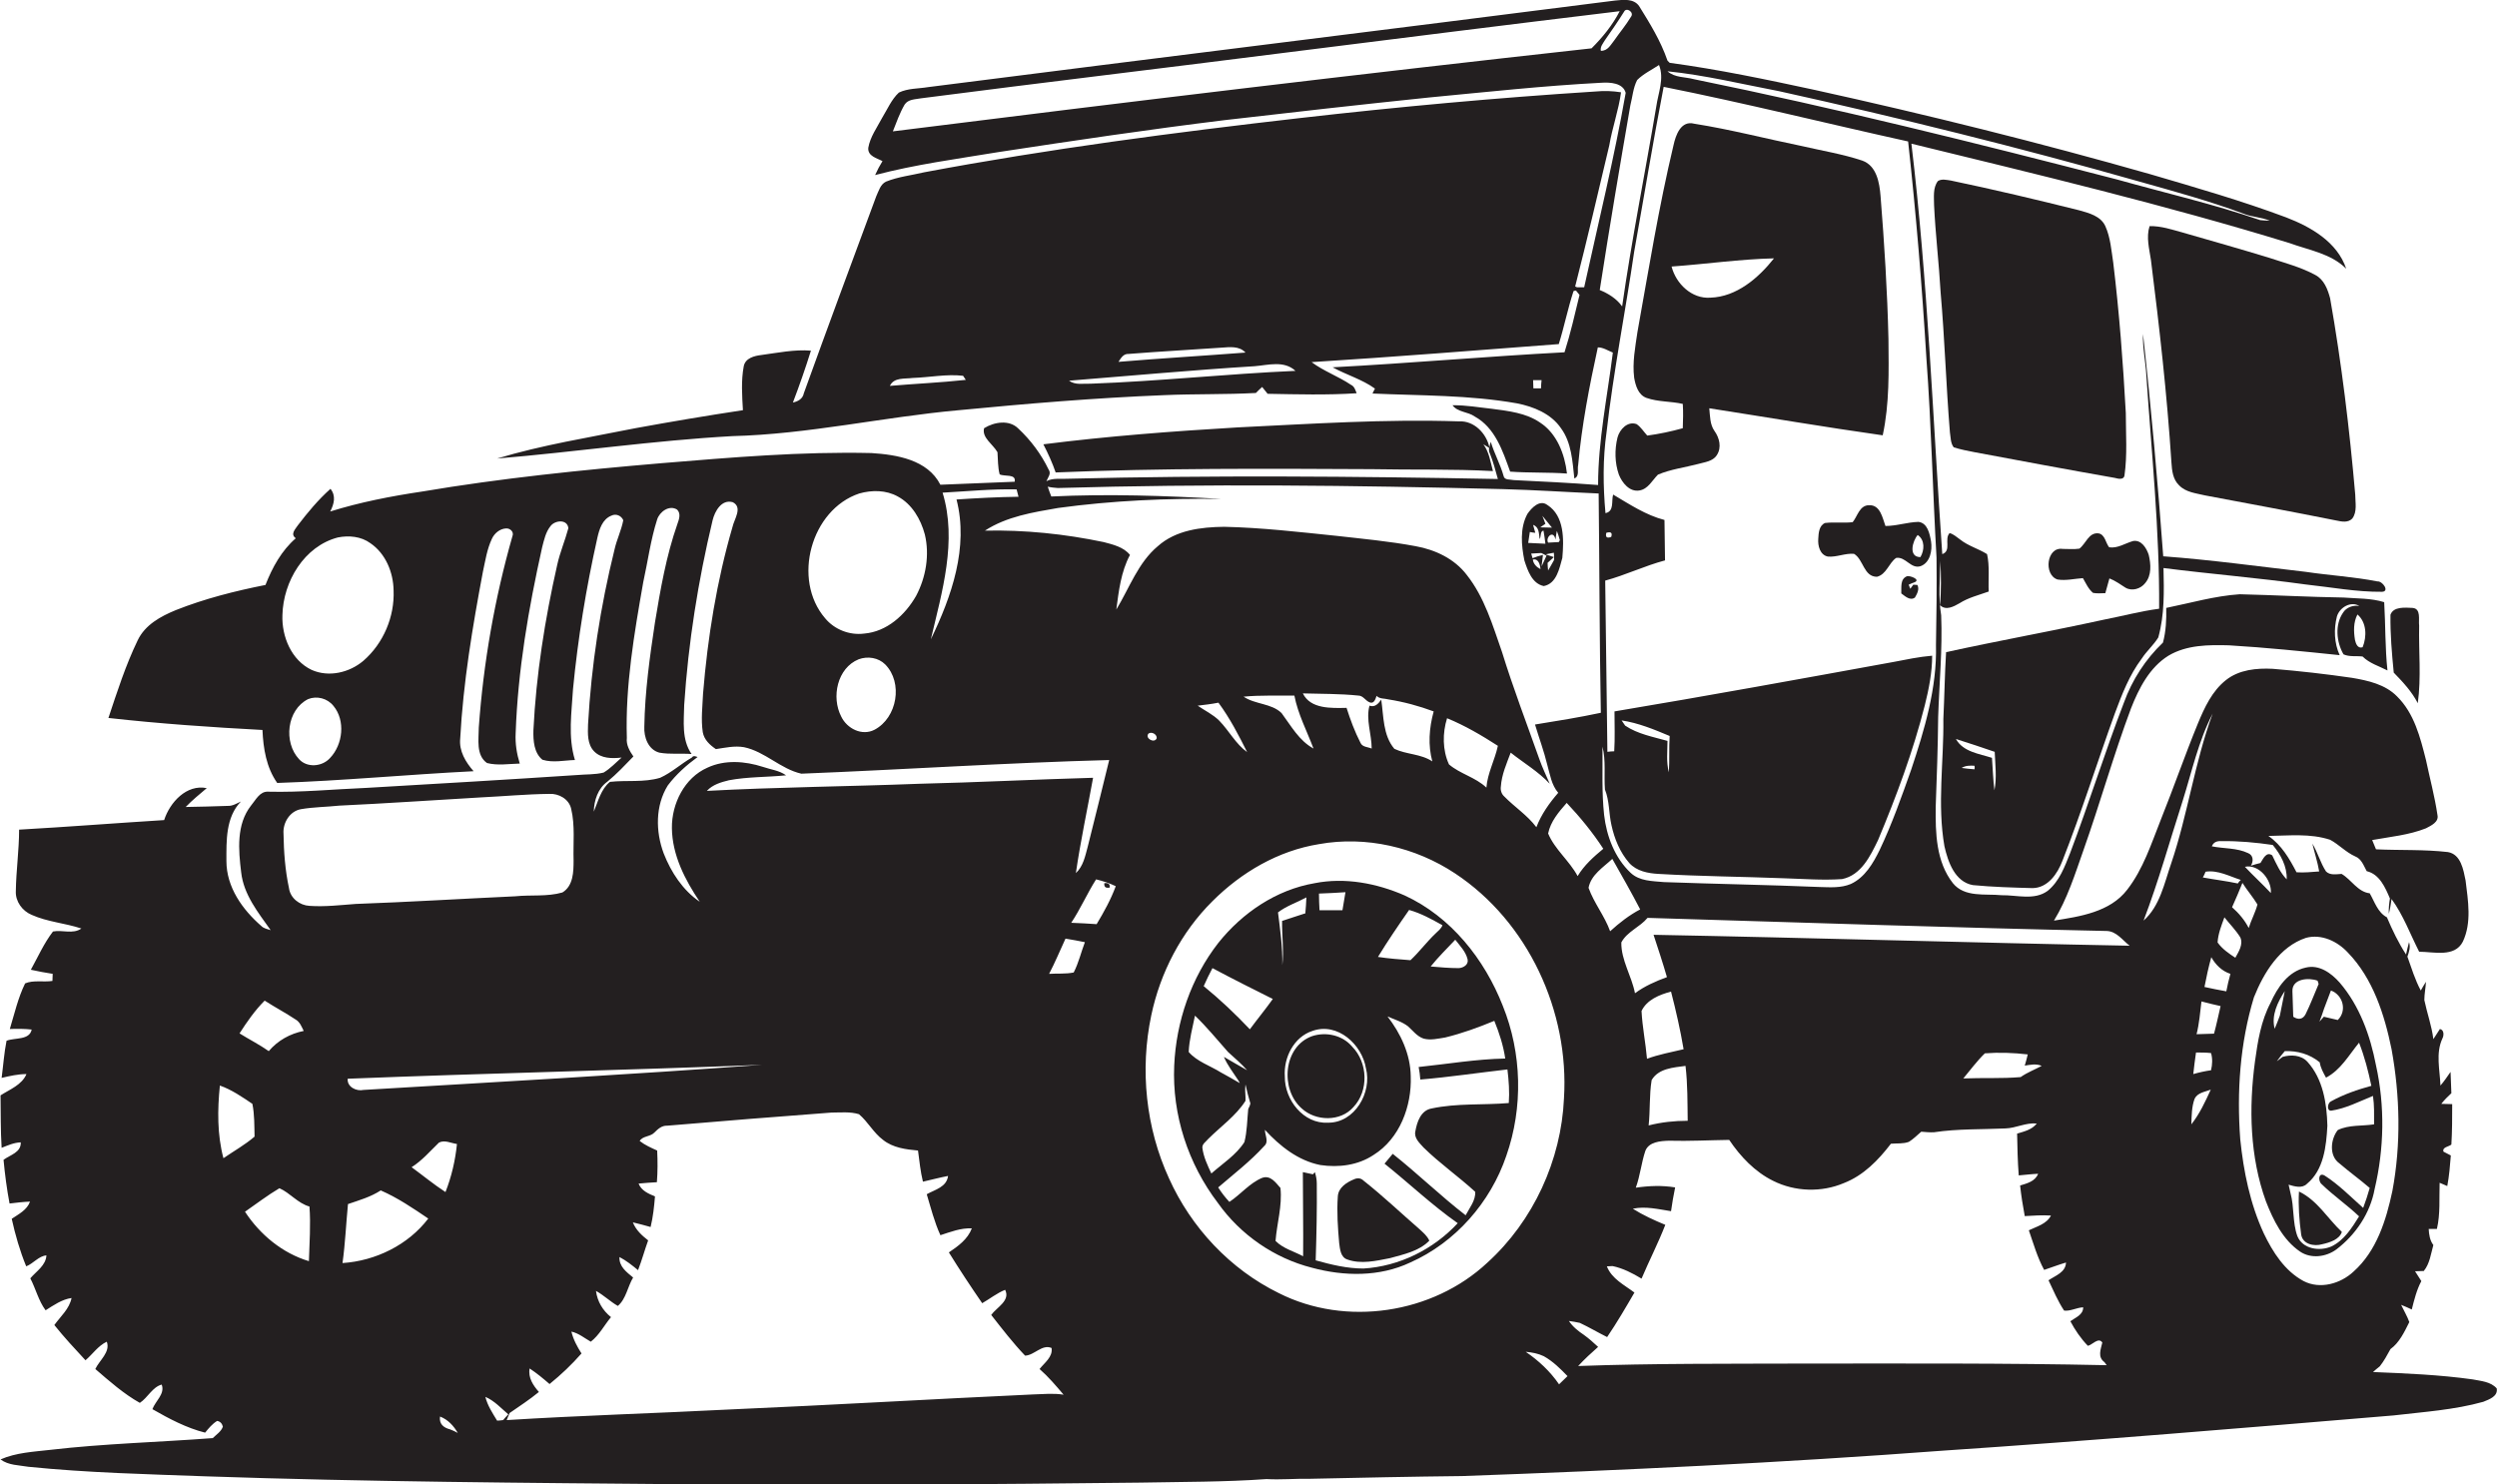 <?xml version="1.0" encoding="utf-8"?>
<!-- Generator: Adobe Illustrator 19.2.0, SVG Export Plug-In . SVG Version: 6.00 Build 0)  -->
<svg version="1.1" id="Layer_1" xmlns="http://www.w3.org/2000/svg" xmlns:xlink="http://www.w3.org/1999/xlink" x="0px" y="0px"
	 viewBox="0 0 914.2 543.5" enable-background="new 0 0 914.2 543.5" xml:space="preserve">
<g>
	<path fill="#231F20" d="M625.8,149.5c21.2,3.3,42.3,6.9,63.5,9.9c2.5-11.6,2.2-23.5,2.1-35.2c-0.4-17.5-1.5-35-2.9-52.5
		c-0.4-4.8-1.4-11-6.7-12.9c-7.2-2.4-14.7-3.6-22-5.3c-13.2-2.7-26.2-6.1-39.5-8.2c-4.9-1.3-6.8,4.2-7.6,7.9
		c-5.4,22.6-9.1,45.6-13.2,68.4c-0.8,5.5-1.9,11.1-1.2,16.7c0.5,2.9,1.5,6.3,4.5,7.4c4.3,1.5,8.9,1.2,13.3,2.2c0.2,3,0.1,5.9,0,8.9
		c-4.3,1.2-8.6,2.1-13,2.7c-1.3-1.4-2.3-3.1-3.9-4.2c-3.3-1.2-6.2,1.9-7,4.9c-1.1,4.5-1,9.3,0.5,13.6c1.2,3,3.9,6.4,7.5,5.8
		c3.2-0.5,4.7-3.7,6.8-5.8c4.7-2,9.8-2.6,14.7-3.9c2.4-0.7,5.4-0.9,6.9-3.3c1.8-2.8,0.9-6.3-0.9-8.8
		C626,155.4,626.1,152.3,625.8,149.5z M612,97.6c12.5-0.9,25-2.7,37.5-3c-5.7,7.2-13.7,14.1-23.3,14.4
		C619.4,109.5,613.6,103.9,612,97.6z"/>
	<path fill="#231F20" d="M777.8,174.2c1.1-7.6,0.5-15.3,0.5-23c-1-18.4-2.4-36.8-4.6-55c-0.7-4.5-1-9.2-2.9-13.4
		c-1.7-3.7-6-4.8-9.6-5.8c-15.6-3.9-31.2-7.6-47-10.9c-1.5-0.2-3.3-0.7-4.7,0.2c-1.9,2.5-1.4,5.9-1.4,8.8c0.5,10.7,1.8,21.3,2.4,32
		c1.5,17,2,34.1,3.4,51.2c0.3,1.8,0.2,4,1.4,5.5c2.5,0.8,5.1,1.3,7.7,1.8c17.1,3.2,34.2,6.4,51.3,9.4
		C775.4,175.3,777.5,175.8,777.8,174.2z"/>
	<path fill="#231F20" d="M847.7,100.7c-5.3-2.9-11.2-4.4-16.9-6.3c-10.5-3.2-21-6.2-31.5-9.2c-4-1.1-8.1-2.5-12.3-2.4
		c-1.3,4.1-0.1,8.3,0.5,12.4c3.1,24.6,5.9,49.3,7.5,74.1c0.2,3,0.5,6.2,2.8,8.4c2.5,2.6,6.2,2.9,9.5,3.7c16,3,32.1,6,48.1,9.2
		c1.9,0.4,4.2,0.9,5.8-0.7c1.9-2.5,1.1-5.9,1.1-8.8c-2.1-24.1-5-48.1-9.2-71.9C852.2,105.9,850.9,102.4,847.7,100.7z"/>
	<path fill="#231F20" d="M792,203.7c-2-27.2-4.4-54.3-7.4-81.4c-0.2,5,0.9,9.9,1.2,14.9c1.9,28.5,4.9,57,4.7,85.7
		c-6.8,0.9-13.5,2.7-20.2,4c-19.2,4.2-38.6,7.7-57.8,11.9c-0.5,8.1-0.6,16.3-1,24.5c0.2,15.5-2.3,31.2,0.4,46.6
		c1.3,5.7,3.8,13,10.4,14.2c7.3,0.7,14.6,0.9,21.9,1.1c5.6-0.1,9.1-5.3,10.9-10c7-17.8,12.7-36,19.2-54c2.6-7,5.3-14,9.8-20
		c1.8-2.8,4.4-5,6.1-7.8c2.3-8.3,2.1-16.9,1.9-25.4c17.3,2.2,34.6,3.6,51.9,6c9.4,1,18.7,2.8,28.1,2.7c2.9-0.1,0.2-4-1.7-3.8
		c-8.6-1.7-17.5-2.2-26.2-3.5C826.9,207.4,809.5,205,792,203.7z M722.9,281.7c-1.6-0.1-3.1-0.3-4.7-0.5c1.4-0.9,3.1-0.9,4.7-0.8
		C723,280.8,723,281.4,722.9,281.7z M730.2,289.4c-0.5-3.9-0.6-7.9-0.9-11.9c-4.7-1.5-10.6-2.2-13.2-6.9c4.8,1.5,9.5,3.1,14.2,4.7
		C730.5,280,731.1,284.8,730.2,289.4z"/>
	<path fill="#231F20" d="M552.9,172.7c6.9,0.5,13.9,0.2,20.8,0.7c-0.8-7.1-3.7-14.7-9.9-18.7c-5.1-3.5-11.5-4.2-17.5-5
		c-4.8-0.5-9.6-1.4-14.5-1.3c1.9,2.6,5.6,2.3,8.1,4.1C547.4,156.6,550.2,165.2,552.9,172.7z"/>
	<path fill="#231F20" d="M702.4,191.1c-4.1,0.1-8,1.5-12.1,1.5c-1.1-3-1.9-7.8-6-7.6c-3.5,0-4.2,4-6,6.2c-3.4,0.4-6.7-0.1-10.1,0.3
		c-2.2,0.9-2.4,3.7-2.5,5.8c-0.2,2.5,0.6,5.9,3.5,6.5c3.2,0.3,6.4-1.3,9.6-1c3.5,2.1,3.5,8.4,8.4,8.4c3.5-0.9,4.3-5,7-6.9
		c3.5-0.6,5.4,4.2,9,3c3.5-1.3,4.3-5.8,3.8-9C706.5,195.4,705.7,191.5,702.4,191.1z M703.1,204c-4.5,0-2.9-5.9-1-8.1
		C704.8,197.7,704.6,201.5,703.1,204z"/>
	<path fill="#231F20" d="M753.3,212.2c3.1,0.5,6.2-0.3,9.3-0.5c1.1,1.9,2,4,3.7,5.4c1.5,0.3,3,0.1,4.5,0.1c0.5-1.8,1-3.6,1.5-5.4
		c2.1,0.8,4,2.2,5.9,3.4c2.4,1.4,5.6,0.4,7.2-1.7c2.4-2.8,2.1-6.9,1.3-10.3c-0.8-2.5-2.7-5.6-5.7-5.1c-2.9,0.8-5.7,2.8-8.8,2.3
		c-1.3-1.6-1.5-4.7-3.9-5.1c-3.6-0.4-4.6,3.8-7,5.6c-2,0.3-4.1,0.1-6.1,0.1C749.3,200.1,748.1,210.5,753.3,212.2z"/>
	<path fill="#231F20" d="M565.2,214.6c4.7-0.9,5.7-6.4,6.8-10.3c0.6-6.7,0.8-15.4-5.5-19.4c-2.8-2.1-5.8,1.1-7.3,3.3
		c-2.8,5.2-2.2,11.5-1.1,17C559.3,208.9,560.9,213.7,565.2,214.6z M561.2,204.9c2.1-0.5,2.7,2,2.8,3.5
		C562.6,207.7,561.4,206.5,561.2,204.9z M564.4,207.4c0.1-1,0.4-3.2,0.5-4.2c-1.3,0.3-2.6,0.7-3.8,1.2c-0.1-0.4-0.4-1.3-0.5-1.7
		c1.2-0.1,2.5-0.1,3.7-0.2c0.5,0.2,1.4,0.7,1.9,1C565.6,204.8,565,206.1,564.4,207.4z M569,205c-0.3,0.5-0.7,1.3-1,1.8
		c-0.3,0.5-0.9,1.6-1.2,2.1c-0.1-0.9-0.2-1.9-0.2-2.8c0.6-0.5,1.7-1.6,2.3-2.1c-0.8-0.3-2.2-0.7-3-1l0.9-0.2
		c0.5-0.1,1.6-0.3,2.1-0.4C569,203,569,204.3,569,205z M569.5,197.6c0.1-0.8,0.3-2.4,0.5-3.2c0.4,1.1,0.8,2.2,1.1,3.4
		c-0.1,0.2-0.3,0.5-0.4,0.7c-0.5,0-1.6,0.1-2.1,0.1l-1.8,0.1C565.7,196.8,568.8,193.8,569.5,197.6z M565.8,191.8
		c-0.4-1-0.7-2-1.1-2.9c1.2,1.4,2.3,2.9,3.5,4.3c-1.4,0-2.8-0.1-4.3-0.1C564.5,192.7,565.4,192.1,565.8,191.8z M560.1,194.8
		c0.5,0.1,1.5,0.3,2,0.3c-0.2-0.7-0.6-2.1-0.8-2.9c2.3,0.8,2.1,3.3,2.4,5.2c0.6-0.9,0.1-2.9,1.4-3.1c0.3,1.6,0.5,3.2,0.7,4.8
		c-2.1-0.1-4.2-0.2-6.3-0.3C559.7,197.5,559.9,196.1,560.1,194.8z"/>
	<path fill="#231F20" d="M700.5,214.1c-0.3,0.4-0.8,1.1-1.1,1.5c-0.2-0.5-0.4-1-0.6-1.5c0.8-0.4,1.6-0.7,2.4-1c1.8-1-2-2.4-3-2.1
		c-2.6,1-2,4.1-2.1,6.3c1.4,1,3.2,2.8,5,1.5c0.8-1.4,1.7-3,0.9-4.6C701.6,214.2,700.9,214.1,700.5,214.1z"/>
	<path fill="#231F20" d="M885.2,257.5c1.3-9.4,0.3-19,0.5-28.4c-0.3-2.2,0.8-6.2-2.4-6.5c-2.7-0.1-7-0.6-8.1,2.5
		c-0.1,7.1,0.5,14.1,1.2,21.2C879.7,249.7,883,253.2,885.2,257.5z"/>
	<path fill="#231F20" d="M514.3,327.9c-10.3-4.5-21.9-6.7-33-4.5c-14,2.4-26.4,10.8-35.2,21.8c-10,12.8-15.5,28.9-16.2,45
		c-0.8,18,5.1,36,16,50.3c8.2,11.6,20.6,20.2,34.4,23.7c11.8,3.2,24.8,3.4,36-1.9c16.5-7.3,29.4-22,35.2-39.1
		c6.2-17.7,5.7-37.6-1.3-54.9C543.5,351.2,531.2,335.7,514.3,327.9z M532.8,344.1c1.7,2.2,3.8,4.3,4.5,7.1c0.5,2-1.5,3.2-3.2,3.3
		c-3.4,0-6.9-0.3-10.3-0.6C526.6,350.4,529.8,347.3,532.8,344.1z M515.9,333.2c4.3,1.2,8.3,3.4,12.2,5.6c-0.4,1.2-1.5,2-2.4,2.9
		c-3.3,3.1-6,6.8-9.3,9.9c-4-0.3-7.9-0.6-11.9-1.2C508.1,344.5,512,338.8,515.9,333.2z M492.6,326.7c-0.4,2.2-0.7,4.4-1.1,6.6
		c-2.8,0-5.6,0-8.4,0c-0.1-2-0.2-4-0.2-6.1C486.2,327.1,489.4,326.9,492.6,326.7z M500.1,391.2c2.3,8.8-4.1,20-13.9,19.9
		c-9,0.5-15.9-8.4-15.8-16.9c-0.5-6.9,3.3-14.5,10.1-16.7C489.7,374.2,498.7,382.5,500.1,391.2z M478.3,328.6c-0.1,2-0.2,4-0.4,5.9
		l-0.2,0c-2.8,0.9-5.6,1.8-8.3,2.7c-0.1,5.4,0.7,10.8,0.1,16.2c0.1-6.5-0.8-13-1.6-19.3C471,331.7,474.8,330.5,478.3,328.6z
		 M443.9,354.5c7.3,3.9,14.7,7.6,22.1,11.3c-2.7,3.8-5.6,7.3-8.4,11.1c-5.3-5.6-10.9-10.9-16.9-15.8
		C441.7,358.8,442.8,356.6,443.9,354.5z M435.2,385.2c0.2-4.5,1.4-8.9,2.3-13.3c4.3,4.1,8.1,8.8,12.1,13.3c2.4,2.2,4.9,4.3,7,6.7
		c-2.9-1.6-5.7-3.3-8.5-4.9c1.3,3.1,3.4,5.7,5.2,8.5c0.2,0.3,0.5,0.8,0.6,1.1c-2.3-1.4-4.6-2.6-6.9-3.9
		C443,390.2,438.2,388.7,435.2,385.2z M443.5,429.7c-1.4-3-2.9-6.1-3.3-9.5c0-1.4,1.3-2.1,2.1-3.1c4.6-4.6,10.2-8.5,13.7-14
		c0.1-1.6-0.2-3.2-0.1-4.8l0.1-1.2c0.5,2.3,1.1,4.7,1.8,7c-0.1,0.2-0.2,0.5-0.2,0.7c-0.1,0.3-0.5,1-0.6,1.3c-0.4,4-0.4,8.2-1.4,12.1
		C452.6,422.9,447.7,426,443.5,429.7z M520,395.3c10.7-0.9,21.3-2.5,31.9-3.7c0.5,4.1,0.8,8.2,0.5,12.3c-9.4,0.8-19,0-28.3,2
		c-3.9,0.7-5.3,4.9-5.9,8.3c-0.6,2.5,1.5,4.3,3,6c5.9,5.8,12.8,10.6,18.9,16.2c0.2,3.2-2.1,5.9-3.5,8.6
		c-9.2-7.1-17.6-15.3-26.7-22.5c-1,1.2-2,2.4-3,3.6c9,7.2,17.4,15.2,26.8,21.8c-8.9,9.6-21.4,15.8-34.5,16.6c-6,0-11.8-1.4-17.5-3
		c0.3-9.4,0.5-18.8,0.4-28.2c0-1.4-0.3-2.8-0.7-4.1l-0.7,0.8c-0.9-0.2-2.8-0.6-3.7-0.8c0,10.3,0.2,20.6,0.1,30.8
		c-3.4-1.8-7.3-2.8-10.1-5.6c0.5-6.5,2.5-12.8,1.8-19.4c-1.7-1.9-3.6-4.8-6.7-3.7c-4.6,1.9-7.9,6.1-12,8.8c-1.5-1.6-2.9-3.4-4.1-5.3
		c5.7-4.9,11.7-9.5,16.8-15.1c1.6-1.3,0.7-3.3,0.4-5l-0.1-1c5.5,6,12.2,11.3,20.3,12.9c6.7,1,13.8,0.1,19.5-3.7
		c9.6-6,14-17.9,13.6-28.8c-0.1-8.1-3.7-15.7-8.5-21.9c2.5,1.1,5.3,1.9,7.5,3.6c1.8,1.6,3.3,3.7,5.7,4.5c2.6,0.7,5.3,0,7.9-0.4
		c6.2-1.5,12.2-3.7,18-6.1c1.8,4.4,3.3,9,4,13.8c-10.6,0.2-21.1,2-31.7,3.1C519.7,392.2,519.9,393.8,520,395.3z"/>
	<path fill="#231F20" d="M856.6,359.8c-3.1-3.5-7.5-6.7-12.4-5.5c-6.5,1.4-10.4,7.3-12.9,12.9c-3.5,6.6-4.7,14.1-5.7,21.4
		c-2.3,17.1-1.9,35,4,51.3c2.7,6.9,6.2,14.1,12.5,18.4c4,2.7,9.5,2,13.3-0.8c7.1-5.4,12.4-13.3,14-22.1c3.5-14.8,3.8-30.4,0.5-45.3
		C867.8,379.2,863.9,368.3,856.6,359.8z M850.9,369.3c0.8-2.2,1.7-4.4,2.5-6.6c4.4,1.6,6,7.4,2.5,10.8c-1.7-0.4-3.4-0.8-5.1-1.2
		c-0.4,0.4-1.2,1.3-1.6,1.8C849.8,372.5,850.4,370.9,850.9,369.3z M848.5,359.1c0.1,0.3,0.3,0.9,0.4,1.2c-1.6,3.7-3,7.5-4.8,11.1
		c-1,1.9-2.7,2.1-4.5,0.9c-0.1-3.1-0.2-6.2-0.3-9.3C839.1,358.3,845.3,357.9,848.5,359.1z M836.5,362.9c-0.6,3-1.2,6-1.8,9
		c-0.6,1.6-1.2,3.2-1.9,4.8C831.5,371.8,833.9,366.9,836.5,362.9z M869.2,411.7c-4.4,0.7-9.2,0.1-13.3,2.1
		c-2.6,3.3-3.3,9.4,0.6,12.2c3.6,3.1,7.5,5.9,11.1,9c-0.7,2.5-1.5,4.9-2.4,7.3c-4.6-4.1-9-8.6-14.2-11.9c-2.3-1.2-2.3,2.2-1,3.2
		c4.3,4.2,9.3,7.6,13.7,11.8c-2.6,4.2-5.5,8.8-10.1,11c-4.3,1.9-10.6,1-12.5-3.8c-1.8-5-1.1-10.6-2.5-15.7c-0.2-1.1-0.5-2.1-0.7-3.1
		c2.1,0.6,4.9,1.5,6.7-0.3c6.2-5.1,7.1-13.8,7.5-21.3c-0.2-8.2-1.6-17.1-7.3-23.4c-2.3-2.5-6-2.7-9.1-1.8c-0.5,0.4-1.6,1.2-2.1,1.6
		c0.9-1.3,1.9-2.5,2.9-3.7c4.6-0.2,9.2,1.1,12.8,4.1c0.3,2,1.3,3.8,2.3,5.6c5.4-2.8,8.4-8.3,12.1-12.8c2,5.1,3.4,10.5,4.5,15.8
		c-5.1,1.4-10.1,3.1-14.8,5.7c-1.2,0.5-1.7,3.5,0.1,3.4c5.4-0.8,10.3-3.4,15.3-5.4C869.3,404.7,869.2,408.2,869.2,411.7z"/>
	<path fill="#231F20" d="M476.6,405.9c5.1,4.7,14.2,4.9,18.9-0.5c5.7-6,5.3-16.3-0.4-22.1c-3.5-4.2-9.5-5.6-14.7-3.9
		C469.8,383.2,468.6,398.9,476.6,405.9z"/>
	<path fill="#231F20" d="M495.8,431.8c-2.7,1.1-5.8,3-6,6.3c-0.4,5.7,0,11.4,0.5,17.1c0.3,2.2,0.5,5.2,3,6c5,1.8,10.5,0.5,15.6-0.5
		c5-1.4,10.6-2.5,14.4-6.4c-0.8-1.8-2.3-3-3.7-4.3c-6.8-5.9-13.3-12.1-20.4-17.7C498.2,431.3,496.9,431.3,495.8,431.8z"/>
	<path fill="#231F20" d="M841.7,436.3c-0.3,5.2,0.1,10.5,0.8,15.7c0.5,3.6,4.7,4.5,7.7,3.6c2.7-0.6,6.3-1.7,7.2-4.5
		C852.2,446.2,848.4,439.5,841.7,436.3z"/>
	<path fill="#231F20" d="M406.3,325c0.1-1.3-0.5-1.8-2-1.6C404.2,324.8,404.8,325.3,406.3,325z"/>
	<path fill="#231F20" d="M914.1,508.4c-2.2-2.5-5.8-2.7-8.8-3.3c-12.1-1.7-24.3-2.2-36.5-2.7c0.6-0.5,1.8-1.6,2.5-2.1
		c1.5-1.9,2.7-4.1,3.9-6.3c3.3-2.4,5.1-6.3,6.9-9.9c-0.8-2.2-2-4.2-3-6.3c1.3,0.5,2.6,1.1,3.9,1.7c0.9-3.6,1.8-7.2,3.5-10.4
		c-0.8-1.2-1.5-2.4-2.3-3.6c0.8,0,2.4-0.1,3.2-0.1c2.2-2.7,2.6-6.3,3.5-9.5c-1.3-1.7-1.6-3.9-1.7-5.9c0.7,0,2.2,0,3,0
		c1.3-5.5,0.8-11.2,1-16.9c0.9,0.4,1.8,0.8,2.8,1.2c0.7-3.7,1-7.4,1.3-11.2c-0.9-0.5-1.8-0.9-2.7-1.4c-0.5-1.7,2-1.8,2.9-2.6
		c0.3-4.9,0.3-9.9,0.3-14.8c-1,0-3-0.1-4-0.1c1.1-1.4,2.4-2.7,3.7-3.9c-0.1-2.6-0.2-5.2-0.3-7.8c-1.2,1.7-2.3,3.4-3.7,5
		c-0.2-5.7-1.8-11.8,0.7-17.2c0.6-1.1,0.7-3.2-0.9-3.5c-0.8,1.2-1.6,2.4-2.4,3.7c-0.6-4.9-2.3-9.5-3.3-14.3c0-2.3,0.5-4.5,0.6-6.7
		c-0.5,0.8-1.5,2.4-1.9,3.2c-2.1-3.9-3.4-8.2-4.9-12.4c0.6-1.7,1.2-3.5,0.6-5.3c-0.4,1.5-0.8,3-1.1,4.5c-2.8-4.3-5-8.9-7-13.6
		c-3.4-1.8-4.5-5.7-6.3-8.8c-4.4-0.5-6.7-5-10.3-7.1c-1.9,0.1-4.2,0.6-5.7-0.9c-2.1-3.2-3-6.9-5-10.2c0.8,3.4,1.9,6.7,2.5,10.2
		c-2.8,0.2-5.5,0.5-8.3,0.3c-2.6-5-5.5-10-10.3-13.3c7.5-0.1,15.3-1,22.6,1.4c3.2,1.7,5.8,4.6,9.2,6.1c2.3,0.9,3.1,3.4,4.2,5.4
		c4.7,1.1,6.8,6,8.5,10c-0.3,1.8-0.5,3.7-0.4,5.6c0.5-1.8,0.7-3.6,1-5.4c4.3,5.9,6.8,12.8,10.1,19.3c5.3,0,13,2.2,16-3.7
		c3.3-7,1.9-15,1-22.4c-0.8-3.9-1.7-9.6-6.5-10.4c-8.7-1-17.5-0.6-26.3-1c-0.5-1.1-0.9-2.3-1.4-3.4c6.6-1.2,13.4-1.8,19.7-4.3
		c1.9-1,4.8-2.3,4.2-4.9c-1-6.8-2.8-13.4-4.2-20.1c-2.1-8.3-4.3-17.1-10.6-23.3c-4.3-4.4-10.6-5.8-16.5-6.8
		c-9.6-1.4-19.3-2.5-29-3.3c-5.9-0.3-12.3,0.3-17.1,4.1c-5.1,4-7.9,10.1-10.3,15.9c-4.8,11.7-8.9,23.6-13.6,35.3
		c-3.5,8.8-6.4,18-12.3,25.6c-6.3,8.2-17.3,9.8-26.8,11.3c4.9-8,7.7-17,10.8-25.8c6.1-17.2,11-34.8,17.4-51.9
		c2.9-7.4,6.8-15,13.7-19.3c6.7-4,14.7-4,22.2-3.8c13.5,0.8,27,2.2,40.5,3.6c-2-4.4-2.2-9.5-1-14.2c1-3.3,5.1-5.7,8.2-3.8
		c-2.3-0.4-4.8,0.5-6,2.5c-3,4.4-2.4,10.7,0.2,15.2c2.2,1,4.7,0.5,7,0.8c2.5,2.5,6,3.5,9.1,5.1c-0.9-8.3-0.7-16.7-1.2-25
		c-4.8-1.5-9.9-1.3-14.9-1.7c-12.7-0.2-25.3-0.9-38-1.2c-9.1,0.6-18,3.2-26.9,5c0.1,4.3-0.1,8.6-1.2,12.7
		c-6.4,6.1-11.3,13.7-14.3,22c-7,18.2-12.8,36.9-19.7,55.1c-2,5-3.9,10.3-8.2,13.8c-4.9,3.6-11.3,1.5-16.9,1.6
		c-6-0.6-13.5,0.9-17.8-4.4c-6.2-7.9-6.4-18.4-6.3-27.9c0.4-11,0.8-22,0.9-33c0.4-12.4,1.6-24.8,1.1-37.2
		c-1.1-6.6-0.4-13.3-0.3-19.9c0.3,5.4,0.3,10.8-0.1,16.2c2.1,2.1,5,0.5,7.1-0.7c3.3-2.1,7.1-3,10.7-4.3c-0.2-4.5,0.4-9.3-0.6-13.7
		c-3.2-2-6.9-3-9.8-5.3c-1.3-0.9-2.4-2-3.9-2.4c-2.1,2.1,0.8,6.5-2.7,7.7c-3.5-50.1-5.3-100.4-11.3-150.3
		c46.3,11.3,92.8,22.4,138.4,36.4c7.1,2.6,15.2,3.8,20.8,9.4c-3.3-9.8-12.9-15.3-22-18.8c-16.3-6.1-33-10.9-49.7-15.8
		c-40.7-11.6-81.7-21.8-123-30.9c-17.6-3.8-35.2-7.5-53-9.9c-0.2-0.2-0.6-0.6-0.8-0.8C608,14.9,604,8.5,600.1,2.2
		c-2-2.8-5.8-2.3-8.8-2c-83.8,10.7-167.7,21-251.5,31.7c-3.6,0.6-7.4,0.4-10.7,2c-2.7,2.5-4.2,6.1-6.1,9.2c-1.9,3.6-4.4,7-5.1,11
		c-0.3,3.1,3.2,3.8,5.2,4.9c-1,1.6-1.9,3.3-2.7,5.1c14.8-3.9,30-5.9,45.1-8.4c27.5-4.2,55.1-8.3,82.8-11.7
		c24.9-2.9,49.9-5.7,74.9-8.3c21-2,42-4.3,63.1-5.4c3.1-0.2,7.9,0,8.9,3.7c-4.2,23.9-10,47.5-15.2,71.2c-0.6,0-1.9,0-2.6,0l-0.7-0.3
		c4.4-17.2,8.4-34.4,12.5-51.7c1.1-6.5,3.4-12.8,4.3-19.4c-3.1-0.5-6.2-0.6-9.3-0.3c-36.1,2.3-72.1,5.6-108,9.7
		C430,48.5,384,54.5,338.3,63.1c-4.6,1.1-9.4,1.6-13.9,3.4c-2.1,1-2.7,3.5-3.6,5.4c-8.9,24-17.8,48-26.5,72.1c-0.4,2.1-2.2,3-4,3.4
		c2.4-6.3,4.6-12.6,6.6-19c-6.1-0.5-12.2,0.8-18.2,1.6c-2.5,0.3-5.8,1.1-6.4,4.1c-1,5.3-0.6,10.8-0.3,16.1
		c-13.2,2-26.3,4.2-39.4,6.6c-16.9,3.4-34,6.1-50.6,11.1c28.7-2.4,57.3-6.6,86.1-8.2c27.9-0.7,55.2-7,83-9.5
		c24.9-2.4,49.9-4.5,75-5.5c11.2-0.5,22.5-0.2,33.7-0.8c0.8-0.8,1.5-1.5,2.3-2.2c0.7,0.8,1.3,1.7,2,2.5c10.9,0.2,21.8,0.5,32.6-0.2
		c-0.5-1.2-0.8-2.5-2.1-3.1c-4.6-3.1-10-5-14.4-8.3c30.2-1.9,60.3-4.3,90.5-6.6c2-6.4,3.3-13,5.4-19.4c0.2-0.1,0.6-0.2,0.9-0.2
		c0.3,0.4,1,1.2,1.3,1.6c-1.7,7-3.3,14.1-5.5,21c-28.3,1.5-56.6,4-84.9,5.5c5.1,2.8,10.8,4.4,15.5,7.8c-0.2,0.4-0.7,1.3-0.9,1.8
		c17.6,0.8,35.4,0.5,52.9,3.6c6.1,1.2,12.5,3.8,16.1,9.1c3.9,5.3,4.2,12.1,4.9,18.4c2-0.8,1-3.3,1.4-4.9c1.3-14.5,4.1-28.9,7.2-43.1
		c2,0,3.7,1.2,5.5,1.9c-2,16.1-5.4,32.2-5.4,48.5c-10.3-0.8-20.6-1.3-30.9-1.8c-1.3-0.3-3.4,0.1-3.7-1.5c-1.2-4.3-3.4-8.2-4.7-12.5
		c-0.2,0.7-0.4,1.3-0.5,2c-1.1-5.1-5.6-9.8-11.1-9.5c-27-0.9-54,0.9-81,2.2c-23.8,1.4-47.6,3.2-71.2,6.2c1.7,3.3,3.3,6.8,4.5,10.3
		c38.5-1.6,77.1-1.4,115.7-1.2c14.8,0.3,29.6-0.1,44.4,0.7c-0.9-3.3-1.4-7-3.5-9.8l2.1,1.3c-0.1,0.7-0.1,1.4,0.3,2.1
		c1.2,3,2,6.1,2.9,9.3c-52.4-1-104.8-1.4-157.2-0.1c-2.7,0.2-5.6-0.4-8.1,0.9c0.6-1.4,1.9-2.8,0.8-4.3c-2.7-5.6-6.5-10.7-11.1-15
		c-3.3-3.3-8.8-2.4-12.5-0.1c-0.9,3.5,3.3,5.9,4.9,8.8c0.2,2.7,0.1,5.5,0.8,8.1c1.8,0.9,6.1-0.3,5.5,2.7c-9.1,0.3-18.2,0.8-27.2,1.1
		c-4.7-9.2-16-11-25.2-11.6c-25.7-0.6-51.3,1.6-76.8,3.7c-29.4,2.5-58.8,5.5-87.8,10.4c-11.4,1.7-22.7,3.9-33.6,7.3
		c1.4-2.7,2.2-5.7,0.1-8.3c-4.5,4-8.3,8.6-11.9,13.3c-1,1.5-2.9,3.3-0.8,4.8c-5.2,4.5-8.6,10.7-11.1,17.1c-11.1,2.2-22.2,5-32.8,9.2
		c-5.6,2.3-11.3,5.4-14,11.1c-4.4,9.1-7.5,18.8-10.7,28.4c18.8,2.1,37.6,3.4,56.4,4.4c0.3,6.8,1.4,13.7,5.4,19.4
		c24-0.8,47.9-3.1,71.9-4.3c-2.9-3.3-5.4-7.4-4.9-12c1.1-20.5,4.5-40.8,8.3-61c0.9-4.1,1.5-8.3,3.3-12.1c0.9-2,2.9-3.7,5.2-3.8
		c1.5-0.1,3,1.3,2.3,2.9c-6.5,22.8-10.6,46.3-12.3,70c0,4.3-1.1,10.1,3,13c3.9,1,8,0.3,12,0.2c-1.1-3.6-1.7-7.3-1.5-11.1
		c0.8-23,4.7-45.7,9.7-68.1c0.7-2.7,1.3-5.6,3.1-7.8c1.6-2.1,6.1-2.6,6.5,0.8c-1.2,4.5-3.1,8.9-4.1,13.5
		c-4.5,19.9-7.7,40.1-8.7,60.5c-0.1,3.8,0.2,8.3,3.3,10.8c3.9,1.2,8,0.2,11.9,0.1c-2.6-8.5-1.2-17.4-0.7-26
		c1.8-18.6,4.8-37,8.9-55.3c0.7-3.1,1.8-6.9,5.2-8.2c1.6-0.8,3.6,0,4.3,1.7c-0.7,3.7-2.4,7.1-3.2,10.7c-5.2,21-8.5,42.5-9.7,64.1
		c-0.1,3.3-0.3,7.2,2.2,9.8c2.6,2.7,6.6,2.7,10.1,2.3c-2.2,1.9-4.1,4-6.6,5.5c-3.2,0.8-6.5,0.6-9.7,0.9c-25.7,1.7-51.3,3.2-77,4.7
		c-12,0.5-24,1.7-36.1,1.4c-3.1-0.2-4.6,3.1-6.3,5.1c-5.4,6.9-4.6,16.2-3.6,24.4c0.9,8.2,6.2,14.7,10.8,21.2
		c-1.2-0.4-2.5-0.6-3.4-1.5c-6.9-6-12.8-14.2-12.8-23.8c0-7.4-0.3-16,5.3-21.8c-1.5,0.7-3.1,1.7-4.8,1.6c-5.1,0.2-10.3,0.3-15.4,0.4
		c2.4-2.5,5.1-4.7,7.7-6.9c-7.4-1.5-13.5,5.2-15.6,11.7c-17.7,1.1-35.4,2.5-53.1,3.5c0,7.5-1.1,15-1.2,22.5
		c-0.2,3.8,2.4,7.3,5.8,8.7c5.8,2.6,12.2,3,18.2,5c-3.1,2.2-7,0.4-10.4,1.1c-3.3,4.3-5.5,9.3-8.1,14c2.7,0.6,5.4,1.1,8,1.5
		c0,0.7-0.1,2-0.1,2.6c-3.3,0.5-7-0.4-10,0.9c-2.6,5.3-3.9,11.1-5.6,16.7c2.7-0.1,5.4-0.1,8,0.2c-0.8,4-6.2,2.9-9.2,4.1
		c-0.9,4.5-1.2,9.1-1.8,13.6c3-0.7,6-1.4,9.1-1.4c-1.7,4-6.1,5.6-9.5,7.8c0.1,6.4,0,12.8,0.4,19.2c2.3-0.9,4.5-1.9,7-2
		c0.2,3.7-3.9,4.6-6.3,6.4c0.5,5.3,1.2,10.7,2.2,16c2.5-0.3,5-0.6,7.5-0.7c-1.1,3.1-4.2,4.6-6.7,6.3c1.3,5.9,3,11.8,5.3,17.4
		c2.6-1,4.6-3.8,7.4-4c-0.2,3.7-3.7,5.8-5.9,8.4c2,3.8,3,8.2,5.6,11.7c3-1.9,6-4,9.5-4.5c-0.8,4-4,6.7-6.3,9.9
		c3.6,4.5,7.5,8.7,11.4,12.9c2.6-2.2,4.6-5.3,7.8-6.8c1.4,3.8-2.7,6.8-4.2,10c5.1,4.4,10.4,9.1,16.3,12.4c2.9-1.9,4.6-5.8,8-6.7
		c1.3,3.4-2.3,6-3.4,9c6.1,3.5,12.5,6.9,19.3,8.6c1.3-1.6,2.6-3.2,4.4-4.3c1.1,0.2,1.8,0.9,2.1,2.1c-0.6,1.8-2.4,2.9-3.7,4.2
		c-19.8,1.5-39.7,2-59.5,4.3c-6.1,0.7-12.5,1-18.2,3.5c2.9,2.2,6.8,2.1,10.2,2.7c21.6,2.2,43.3,2.7,65,3.5c58.6,2,117.3,2.4,176,2.9
		c55.3,0.5,110.7,0,166-0.6c15.4-0.3,30.9-0.2,46.3-1.3c5.2,0.3,10.5-0.2,15.7-0.1c18.6-0.4,37.3-0.8,55.9-1
		c58.7-2.1,117.4-4.9,176-9.3c55-3.7,110-8.3,165-12.9c11-1.3,22.2-2,32.9-5C911.4,512.4,914.6,511.3,914.1,508.4z M865,237
		c-1.8,0.6-2.5-1.3-2.8-2.7c-0.5-3.1-0.6-6.4,0.9-9.3C866.5,227.9,866.6,233.1,865,237z M413.2,129.6c11.3-0.9,22.7-1.5,34-2.3
		c3-0.2,6.5-0.7,8.8,1.8c-15.5,1.2-31,2.1-46.5,3.4C410.4,131.1,411.3,129.5,413.2,129.6z M325.8,141.3c1.5-3.2,5.4-2.5,8.3-2.9
		c6.2-0.2,12.4-1.5,18.5-0.8c0.3,0.4,0.7,1.1,1,1.5C344.4,140.1,335.1,140.5,325.8,141.3z M399.3,140.5c-2.7-0.1-5.6,0.6-7.9-1.1
		c22.6-1.8,45.3-3.9,67.9-5.3c5-0.4,10.8-2.2,15,1.7C449.2,136.9,424.3,139.6,399.3,140.5z M564.2,142.2c-0.7,0-2.1,0-2.8,0
		c0-0.8-0.1-2.2-0.1-3c0.8,0,2.3,0,3.1,0C564.3,139.9,564.2,141.4,564.2,142.2z M120.8,277.6c-2.9,3.2-8.4,3.6-11.3,0.4
		c-5.8-6.2-4.5-18.1,3.3-22c3.2-1.3,7.1-0.3,9.3,2.5C126.5,263.8,125.6,272.6,120.8,277.6z M133,242c-5.1,4.3-12.6,6.1-18.9,3.3
		c-7.4-3.5-11-12.2-10.7-20.1c0.3-12.3,8-25.2,20.3-28.4c4-0.8,8.5-0.4,11.9,2.1c5.6,3.8,8.4,10.7,8.5,17.3
		C144.5,225.8,140.4,235.6,133,242z M813.3,308c6.3-0.1,12.6,0.5,18.8,1.4c2.9,3.5,5.3,7.9,5.1,12.6c-2.4-2.5-3.8-5.7-5.3-8.8
		c-2.2-1.5-3.3,1.3-4.3,2.8c-1.2,0.3-2.3,0.6-3.5,1c1-1.7,0.9-3.8-1-4.6c-4.2-2-8.9-1.6-13.3-2.5C810.4,308.3,811.8,307.9,813.3,308
		z M821,323.3c1.7,2.7,3.8,5.1,5.5,7.9c-0.8,3-2.3,5.7-3.2,8.6c-1.5-2.9-3.6-5.4-6.1-7.6C818.5,329.3,819.8,326.3,821,323.3z
		 M806.5,321.3c0.3-0.5,0.8-1.5,1-2.1c4.5-0.7,8.8,1.7,12.9,3c-0.4,0.4-0.8,0.8-1.1,1.3C815.1,322.6,810.8,322.1,806.5,321.3z
		 M821.9,317.4c5.1-1.1,9.9,4.8,9.5,9.6C828.3,323.7,825,320.7,821.9,317.4z M651.4,33.4c44.3,9.8,88.3,20.7,131.9,33.1
		c12.8,3.6,25.6,7.1,38,11.7c3.1,1.3,6.6,1.3,9.7,2.6c-1.2,0-2.3-0.1-3.5-0.2c-17.2-5.9-35-10-52.5-14.9
		C723.6,52.4,672.1,39.6,620.2,29c-3.3-0.9-7-0.5-9.7-2.9C624.2,27.5,637.8,30.8,651.4,33.4z M326.9,48.1c1.3-3.3,2.5-6.7,4.3-9.8
		c1.3-2,3.9-1.9,6-2.3c44.7-5.8,89.4-11.1,134.1-16.8C511.8,14.1,552.4,9,593,4.1c-2.6,5.1-6.3,9.6-10.3,13.6
		C497.5,27.1,412.1,37.4,326.9,48.1z M591,14.8c-1.3,1.6-2.4,3.9-4.9,3.8c-0.3-1.5,0.8-2.7,1.5-3.9c2.4-3.4,4.8-6.9,7-10.4
		c0.8-1.8,3.9,0.2,2.5,1.9C595.3,9.2,593,11.9,591,14.8z M585.7,106.2c3.5-22.6,7.3-45.1,11.2-67.6c0.8-3.1,1-6.4,2.5-9.3
		c2.3-2.3,5.3-3.7,8-5.5c2,5-0.3,10.2-1,15.2c-4.1,24.4-9,48.7-12.5,73.2C591.9,109.4,588.9,107.5,585.7,106.2z M587.6,289.1
		c1.7,4.2,1.4,8.8,2.4,13.1c1.1,5,3.1,9.9,6.5,13.8c2.7,3,6.9,3.8,10.7,4c15.3,0.9,30.7,1,46,1.6c7,0.2,14.1,0.8,21.2,0.3
		c7-1.4,10.4-8.5,13.2-14.3c6.7-16,12.8-32.4,17.1-49.3c1.5-6,2.7-12.1,2.7-18.2c-4.8,0.4-9.5,1.4-14.2,2.3
		c-34,6.2-68,12.4-102.1,18.1c0,4.9,0.2,9.8-0.1,14.6c-0.6,0-1.8,0.1-2.5,0.2c-0.2-20.9-0.6-41.8-0.8-62.7c7.4-2,14.4-5.4,21.9-7.4
		c-0.1-4.9-0.1-9.9-0.2-14.8c-6.9-1.8-12.7-5.7-18.8-9.3c-0.7,2.4,0.5,6.1-2.8,6.8c-0.9-9.9-1-19.9,0.4-29.7
		c2.5-22.1,6.9-44,10.1-66c3.6-20.1,6.9-40.3,10.8-60.4c30,6,59.6,13.4,89.5,20c2.9,26.4,5.1,53,6.7,79.5
		c1.8,24.3,2.3,48.6,3.7,72.9c0.1,10.7,0,21.4-0.2,32c0.4,15.7-4.2,31-9.1,45.7c-3.5,9.9-7,19.8-11.5,29.3
		c-2.4,4.9-5.4,10.1-10.6,12.5c-3.6,1.5-7.5,1.2-11.3,1.1c-19-0.8-38.1-1.1-57.1-1.8c-4.2-0.4-8.9-0.3-12.2-3.4
		c-5.8-5.5-8.8-13.4-9.7-21.2c-0.9-8.3-0.5-16.6-0.6-25C588,278.5,587.2,283.9,587.6,289.1z M611,282.8c-1-3.8-0.5-7.7-0.5-11.5
		c-5.3-1.5-10.9-2.5-15.5-5.6c-0.3-0.5-1-1.4-1.3-1.9c6.1,0.9,11.9,3.3,17.6,5.7C611,273.8,611.3,278.3,611,282.8z M588.1,195.1
		c1.7-0.5,2.3,0,1.8,1.5C588.3,197.2,587.7,196.7,588.1,195.1z M590.3,314.5c3.5,6.2,7,12.3,10.2,18.5c-4,2.1-7.6,4.9-11,8
		c-2-5.6-5.9-10.3-7.9-15.9C582.5,320.3,587,317.6,590.3,314.5z M577.6,320.8c-3-5.6-8.4-9.8-10.8-15.6c0.9-4.4,3.9-7.9,6.8-11.2
		c4.9,5.2,9.5,10.8,13.4,16.8C583.5,313.7,580,316.8,577.6,320.8z M345.1,180.4c9-0.5,18-1.4,27.1-1.2c0.2,0.9,0.5,1.8,0.7,2.7
		c-7.6,0.1-15.2,0.5-22.7,1c4.5,17.5-1.8,35.5-9.4,51.2C344.9,216.7,350.5,198.1,345.1,180.4z M314.6,180.7
		c4.6-1.3,9.8-1.3,14.1,1.1c5.2,2.8,8.4,8.3,9.9,13.9c1.8,7.5,0.4,15.7-3.2,22.5c-4,7-10.7,13.1-19,13.8c-5.4,0.7-10.9-1.5-14.3-5.6
		C289.9,212.2,296.9,186.6,314.6,180.7z M320.2,267.2c-4.6,2.4-10.1-0.4-12.2-4.8c-3.7-7.1-1.5-17.8,6.4-21c3.3-1.2,7.2-0.6,9.7,1.9
		C330.7,250,328.5,262.8,320.2,267.2z M222.4,286.2c3.4-2.8,6.4-6,9.5-9.2c-1.4-2-2.7-4.3-2.4-6.8c-0.6-19.1,2.7-38.2,6-57
		c1.7-7.7,2.7-15.5,5.1-23c0.9-2.8,4.4-5.4,7.3-3.6c1.5,1.5,0.7,3.6,0.1,5.3c-4.1,11.7-6.2,23.9-8.2,36c-1.9,12.6-3.7,25.4-3.9,38.2
		c-0.2,3.8,1.4,8.4,5.5,9.5c3.9,0.7,7.9,0.2,11.8,0.5c-3.7-5.3-2.8-12-2.7-18c1.5-22.8,5.1-45.4,10.4-67.6c0.8-3.3,3.3-7.8,7.4-6.6
		c3.7,1.9,0.5,6.2-0.1,9c-5.8,19.9-9.1,40.4-10.8,61.1c-0.2,4.7-0.8,9.4-0.1,14.1c0.5,2.8,2.6,4.7,4.8,6.2c3.4-0.5,6.8-1.3,10.3-0.7
		c7.7,1.6,13.4,8,21,9.7c37.6-1.5,75.1-4,112.7-5c-2.6,10.6-5.2,21.2-7.9,31.9c-0.9,3.3-1.6,7-4.3,9.5c1.7-11.7,4.2-23.3,6.3-34.9
		c-21.3,0.6-42.5,1.7-63.8,2.2c-25.8,1-51.7,1.2-77.6,2.6c2.1-2.3,5.2-3.2,8.1-3.9c6.9-1.3,14-1.1,20.9-1.8
		c-2.5-1.8-5.6-2.1-8.5-3.1c-6.5-2.1-13.9-2.7-20.3,0.3c-8.4,3.7-13.1,13.2-13,22.1c0.1,9.9,4.8,19,10.2,27
		c-6.2-4.2-10.5-10.8-13.2-17.7c-3-8-3.1-17.5,1.5-24.9c3-4,6.8-7.4,10.9-10.4c-0.7-0.2-1.5-0.7-2.1,0.2c-4,2.3-7.4,5.5-11.6,7.4
		c-6,1.8-12.3,0.8-18.4,1.5c-3.3,2.7-4.3,7.1-5.9,10.9C217.5,293.1,218.9,288.7,222.4,286.2z M279.1,389.9
		c-48.6,3.6-97.3,6.3-146,9.2c-2.6,0.6-6.1-1.1-5.8-4.1C178,393,228.6,391.9,279.1,389.9z M167.3,418.9c-0.6,6-2,12-4.2,17.6
		c-4.3-2.8-8.3-6.1-12.4-9.1c3.8-2.4,6.8-5.9,10-9C162.8,417.3,165.1,418.6,167.3,418.9z M96.9,366.4c3.7,2.4,7.7,4.5,11.3,6.9
		c1.6,0.9,2.2,2.6,3,4.2c-5,1-9.5,3.5-12.8,7.4c-3.4-2.4-7.2-4.3-10.7-6.5C90.4,374.2,93.3,370,96.9,366.4z M80.5,397.5
		c4.3,1.5,8.2,4.2,11.9,6.7c0.8,3.9,0.7,8,0.8,12c-3.5,3-7.6,5.3-11.4,7.9C79.5,415.4,79.6,406.4,80.5,397.5z M113.1,461.8
		c-9.7-2.9-17.9-9.7-23.4-18.1c4.2-2.9,8.2-6,12.6-8.6c3.9,1.7,6.7,5.5,11,6.7C113.8,448.4,113.3,455.1,113.1,461.8z M113.3,331.7
		c-3.6-0.2-7-2.8-7.5-6.5c-1.4-6.5-1.9-13.3-2-19.9c-0.3-4,2.3-8.3,6.4-9c4.6-0.8,9.3-0.8,14-1.3c17.2-0.8,34.4-2,51.6-3
		c8.4-0.4,16.8-1.2,25.3-1.3c3.5-0.2,7.2,1.9,8,5.4c1.5,6.2,0.7,12.7,0.9,19c0,4.1-0.1,9.3-4.1,11.7c-5.6,1.6-11.5,0.8-17.3,1.4
		c-19.5,0.9-38.9,2.1-58.4,2.8C124.7,331.4,119,332.1,113.3,331.7z M125.4,462.5c1-7.2,1.3-14.4,2-21.6c4.1-1.4,8.3-2.6,12-5
		c6.2,2.7,11.8,6.5,17.4,10.3C149.4,455.9,137.5,461.7,125.4,462.5z M164.8,523.4c-2.4-0.6-4.1-2-3.7-4.7c2.9,1.1,5,3.4,6.5,6
		C166.7,524.2,165.8,523.8,164.8,523.4z M182,520.2c-1.7-2.8-3.5-5.5-4.3-8.7c3.3,1.4,5.7,4.1,8.4,6.4c-0.7,0.7-1.3,1.4-1.9,2.1
		C183.6,520.1,182.5,520.2,182,520.2z M378.3,510.6c-37,1.7-73.9,3.9-110.9,5.5c-27.3,1.4-54.6,2.2-81.9,3.9c0.3-0.7,0.8-2,1.1-2.6
		c3.6-2.5,7.3-4.9,10.7-7.7c-2.1-2.4-4-5.2-3.4-8.6c2.6,1.7,5,3.7,7.3,5.7c4.2-3.4,8.1-7.1,11.7-11.2c-1.6-2.5-3-5.1-3.7-8
		c2.7,0.6,4.8,2.4,7.1,3.7c3.1-2.4,4.9-6,7.4-9c-3-2.4-5-5.7-5.5-9.6c2.9,1.6,5.2,3.9,8,5.5c3-2.5,3.6-7.1,5.6-10.4
		c-2.4-2-5.2-4-5-7.5c2.5,1.3,4.6,3,6.8,4.8c1.4-3.6,2.4-7.3,3.7-10.9c-2.3-1.8-4.5-3.8-5.6-6.6c2.2,0.5,4.3,1.1,6.5,1.7
		c0.9-3.7,1.3-7.5,1.6-11.2c-2.4-1-5-2.1-6-4.7c2.2-0.2,4.5-0.4,6.7-0.5c0.3-3.9,0.3-7.8,0.1-11.6c-2.2-1-4.5-2-6.4-3.5
		c1.1-1.9,3.9-1.5,5.4-3.1c1.3-1.3,2.7-2.6,4.7-2.5c20-1.7,40.1-3.3,60.1-4.8c3.3,0,6.9-0.4,10.1,0.6c3.3,2.8,5.3,6.8,8.8,9.4
		c3.6,2.9,8.4,3.5,12.8,3.9c0.5,3.8,0.9,7.7,1.8,11.4c3.1-0.7,6.1-1.5,9.2-2.1c-0.5,4.1-4.8,5-7.8,6.7c1.5,5,2.8,10.2,5,15
		c3.7-1.2,7.5-2.7,11.5-2.5c-1.5,4-5,6.5-8.4,8.8c3.9,6.3,8,12.5,12.2,18.6c2.8-1.6,5.4-3.7,8.4-4.9c2,4-3.1,6.4-5.1,9.2
		c4,5.1,8,10.3,12.4,14.9c3.4-0.1,6.2-4.3,9.7-2.8c0.5,3.3-2.6,5.4-4.4,7.7c3.2,2.8,6,6.1,8.8,9.4
		C385.7,510.1,382,510.5,378.3,510.6z M393.1,356.1c-3,0.6-6,0.3-9,0.5c2.2-4.2,4-8.6,6-12.9c2.4,0.4,4.7,0.8,7.1,1.3
		C395.8,348.7,394.9,352.6,393.1,356.1z M401.5,338.4c-3.1-0.2-6.2-0.4-9.3-0.5c3.4-5.1,5.8-10.7,9.1-15.9c2.5,0.6,4.9,1.4,7.2,2.5
		C406.7,329.4,404.2,333.9,401.5,338.4z M408.7,223.2c0.9-6.8,1.7-13.8,5-20c-2.3-2.9-6.2-3.8-9.6-4.7c-14.3-3-28.9-4.5-43.5-4.2
		c8-5.2,17.6-6.7,26.8-8.3c19.8-2.7,39.8-3.6,59.8-3.3c-20.7-1.2-41.5-1.9-62.3-0.9c-0.5-1.2-0.9-2.4-1.3-3.6
		c1.2,0.3,2.5,0.4,3.7,0.5c54.3-1.6,108.6-1,162.9,0.4c11.7,0.3,23.4,1.1,35.1,1.6c0.3,26.8,0.3,53.5,0.8,80.3c-8,1.7-16,3-24.1,4.3
		c1.5,5,3.3,9.8,4.5,14.8c1,3.5,1.5,7.3,4,10.2c-3.3,3.8-6.2,7.9-8,12.6c-3.3-4.4-8-7.4-11.8-11.3c-1-0.9-1.4-2.3-1.2-3.6
		c0.3-4.4,2.1-8.4,3.6-12.4c4.8,3.8,10.1,6.9,14.3,11.4c-1.3-3-2.7-5.9-3.8-9C559,265,554,252,549.9,238.7
		c-3.4-9.7-6.4-20-12.9-28.2c-4.5-5.9-11.5-9.2-18.7-10.5c-9.6-1.8-19.4-2.7-29.1-3.8c-13.6-1.4-27.3-3-41-3.3
		c-8.5,0.1-17.7,1.2-24.3,7.1C416.7,206,413.5,215.3,408.7,223.2z M548.4,273.1c-1.1,5.2-3.8,10-4.2,15.3c-4-3.8-9.6-5-13.7-8.5
		c-2.4-5.2-2.4-11.5-0.7-16.9C536.4,265.7,542.5,269.3,548.4,273.1z M524.4,278.8c-4.2-2.8-9.5-2.5-13.9-4.6c-4.2-5-3.9-11.9-4.8-18
		c-1.1,1.5-2.3,2.9-4.3,2.2c-1.4,5,0.8,10.5,0.8,15.7c-1.4-0.6-3.4-0.5-4.1-2.1c-2.1-4.1-3.7-8.4-5.1-12.8c-5.5,0.1-13.2,0.5-16-5.3
		c6.8,0.2,13.5,0.1,20.3,0.8c1.8,0,2.6,1.9,4.2,2.5c1.6,0.6,2.1-1.3,2.5-2.4c1.1,1.2,2.9,0.9,4.3,1.3c5.7,0.9,11.2,2.4,16.6,4.4
		C523.2,266.7,522.8,272.9,524.4,278.8z M455.3,255.1c6.2-0.6,12.4-0.3,18.6-0.4c1.3,6.8,4.6,13,7,19.4c-5.3-2.9-8.2-8.3-11.7-13
		C465.5,257.5,459.6,258,455.3,255.1z M456.6,275.4c-4.2-3-6.6-7.8-10.2-11.5c-2.3-2.3-5.3-3.7-7.9-5.5c2.5-0.3,5.1-0.6,7.6-1.1
		C450.3,263,453.5,269.2,456.6,275.4z M423.5,270.3c-0.8,2.1-4.5,0-3-1.7C421.7,267.8,423.6,268.9,423.5,270.3z M544.5,462.4
		c-20,18.7-51.8,23.5-76.3,11.1c-17.8-8.7-32.1-24-40.2-42c-8.5-18.5-10.7-39.8-6.5-59.7c3.3-15.7,11-30.5,22.4-41.8
		c10.6-10.6,24.1-18.5,39-20.9c17.2-3.1,35.3,1.1,49.8,10.7c26.8,17.7,41.9,50.6,39.9,82.4C571.6,424.8,561.4,447.1,544.5,462.4z
		 M570.8,506.9c-3.3-4.8-7.5-8.7-12.2-11.9c2.3,0.2,4.5,0.6,6.6,1.6c3.4,1.9,6.1,4.6,8.7,7.3C572.9,504.9,571.8,505.9,570.8,506.9z
		 M660.3,499.3c-27.5,0.1-55-0.1-82.5,0.9c2.3-2.5,4.8-4.8,7.3-7c-1.7-1.6-3.4-3.1-5.2-4.4c-2.1-1.4-4.1-3-5.5-5.1
		c1.4,0.2,2.7,0.4,4,0.7c3.4,1.6,6.6,3.5,10,5.2c3.6-5.3,6.8-10.8,10-16.3c-3.7-2.8-8.3-5-10.1-9.6c0.5,0,1.6-0.1,2.1-0.1
		c3.8,0.8,7.3,2.6,10.6,4.6c2.8-6.6,6.1-13,8.7-19.7c-4.1-1.7-8.1-3.5-11.9-5.9c4.7-1,9.4,0.2,14,0.9c0.4-2.9,0.9-5.8,1.5-8.7
		c-4.8-0.8-9.6-0.6-14.4,0.1c1.6-4.4,2-9,3.5-13.5c1.3-3.3,5.5-3.6,8.6-3.7c7.4,0.2,14.8-0.2,22.1-0.3c4.1,6.1,9.4,11.7,16.1,15
		c8,4,17.7,4.3,25.9,0.8c7.2-2.8,12.6-8.4,17.2-14.4c2.2-0.2,4.5,0.1,6.6-0.7c1.6-1,3-2.4,4.5-3.7c1.5,0.1,3.1,0.3,4.7,0.2
		c8.6-1.3,17.4-1,26.1-1.4c3.9-0.1,7.5-2.2,11.5-1.8c-1.8,2.3-4.6,2.9-7.2,3.7c0.1,5.1,0.2,10.2,0.6,15.3c2.4-0.2,4.7-0.5,7.1-0.6
		c-1.1,2.8-4,3.5-6.6,4.3c0.4,3.7,1,7.5,1.7,11.2c3.2-0.2,6.4-0.4,9.6-0.2c-1.6,3.1-5.2,4-8.1,5.4c1.7,4.9,3.1,9.9,5.6,14.5
		c2.7-0.9,5.3-1.9,8-2.7c-0.1,3.6-3.9,4.8-6.4,6.5c1.8,3.8,3.4,7.6,5.7,11.1c2.3,0.3,4.6-1.1,7-1.2c0,2.8-2.8,3.7-4.7,5.1
		c1.7,3.2,3.8,6.3,6.4,9c1.6-0.3,3.9-3.3,5.3-1.2c-0.6,2.6-1.8,5.3,0.8,7.2l0.8,1.1C734.4,499.1,697.3,499.3,660.3,499.3z
		 M603,387.7c-0.5-5.8-1.7-11.6-2-17.5c1.9-4.1,6.6-6,10.8-7.1c1.8,7,3.4,14,4.6,21.1C611.8,385.3,607.3,386.1,603,387.7z
		 M617.1,390.3c0.8,6.7,0.7,13.4,0.8,20.1c-4.8,0-9.6,0.5-14.3,1.7c0.6-5.5,0.2-11.1,1.1-16.6C607.2,391.2,612.7,390.9,617.1,390.3z
		 M747.5,390.3c-2.6,1.4-5.3,2.4-7.7,4.1c-7,0.6-14,0.2-21,0.5c2.6-3.1,5-6.4,7.9-9.2c5.2-0.4,10.5-0.2,15.7,0.4
		c-0.3,1.4-0.7,2.7-1.1,4.1C743.3,389.9,745.5,389.4,747.5,390.3z M605.4,342.3c1.7,5.2,3.4,10.3,4.9,15.5
		c-4.1,1.5-8.2,3.3-11.7,5.9c-1.2-6.3-5.1-12.1-5-18.6c2.1-4,6.8-5.6,9.6-9c56,1.7,112.1,3.6,168.1,4.8c3.6,0.1,5.8,3.4,8.4,5.4
		C721.6,345.2,663.5,343.4,605.4,342.3z M784.8,337.1c5.5-14.4,9.6-29.2,14.3-43.8c3.4-10.8,5.8-22,11-32
		c-6.6,17.8-9.1,36.9-15.2,54.9C792.4,323.4,790.8,331.8,784.8,337.1z M802.3,411.7c0.1-3.2,0.1-6.4,1.2-9.4
		c1.1-2.2,3.8-2.5,5.9-3.3C807.4,403.4,805.3,407.9,802.3,411.7z M809.5,391.9c-2.2,0.3-4.4,0.8-6.5,1.4c0.3-2.6,0.6-5.3,1-7.9
		c1.8,0,3.7,0,5.5,0.2C810.1,387.6,810,389.8,809.5,391.9z M810.6,378.5c-2.2,0.1-4.3,0.1-6.4,0.2c1-3.9,1.3-8,1.8-12
		c2.3,0.6,4.7,1.2,7,1.7C812.2,371.8,811.5,375.2,810.6,378.5z M815.1,363c-2.7-0.5-5.4-1-8-1.6c0.7-3.7,1.5-7.3,2.5-10.9
		c1.6,2.8,3.9,5.1,7,6.1C816,358.7,815.5,360.9,815.1,363z M811.9,345.1c0.2-3.2,1.4-6.2,2.5-9.2c1.9,2.4,4.1,4.6,5.8,7.3
		c1.2,2.6-0.6,5.3-1.8,7.5C816.1,349.2,813.6,347.5,811.9,345.1z M861.7,465.6c-4.8,4.5-12.3,6.6-18.3,3.5
		c-6.9-3.7-11.3-10.6-14.6-17.5c-5-10.8-7.4-22.7-8.6-34.4c-1.3-17.4-0.1-35.2,5-52c3.6-9,9.4-18.6,19.1-21.8
		c5.7-1.5,11.5,1.3,15.3,5.4c9.2,9.5,13.4,22.7,16,35.4c3.1,17.1,3.5,34.8,0.3,51.9C873.6,446.9,870.1,458.1,861.7,465.6z"/>
</g>
</svg>
